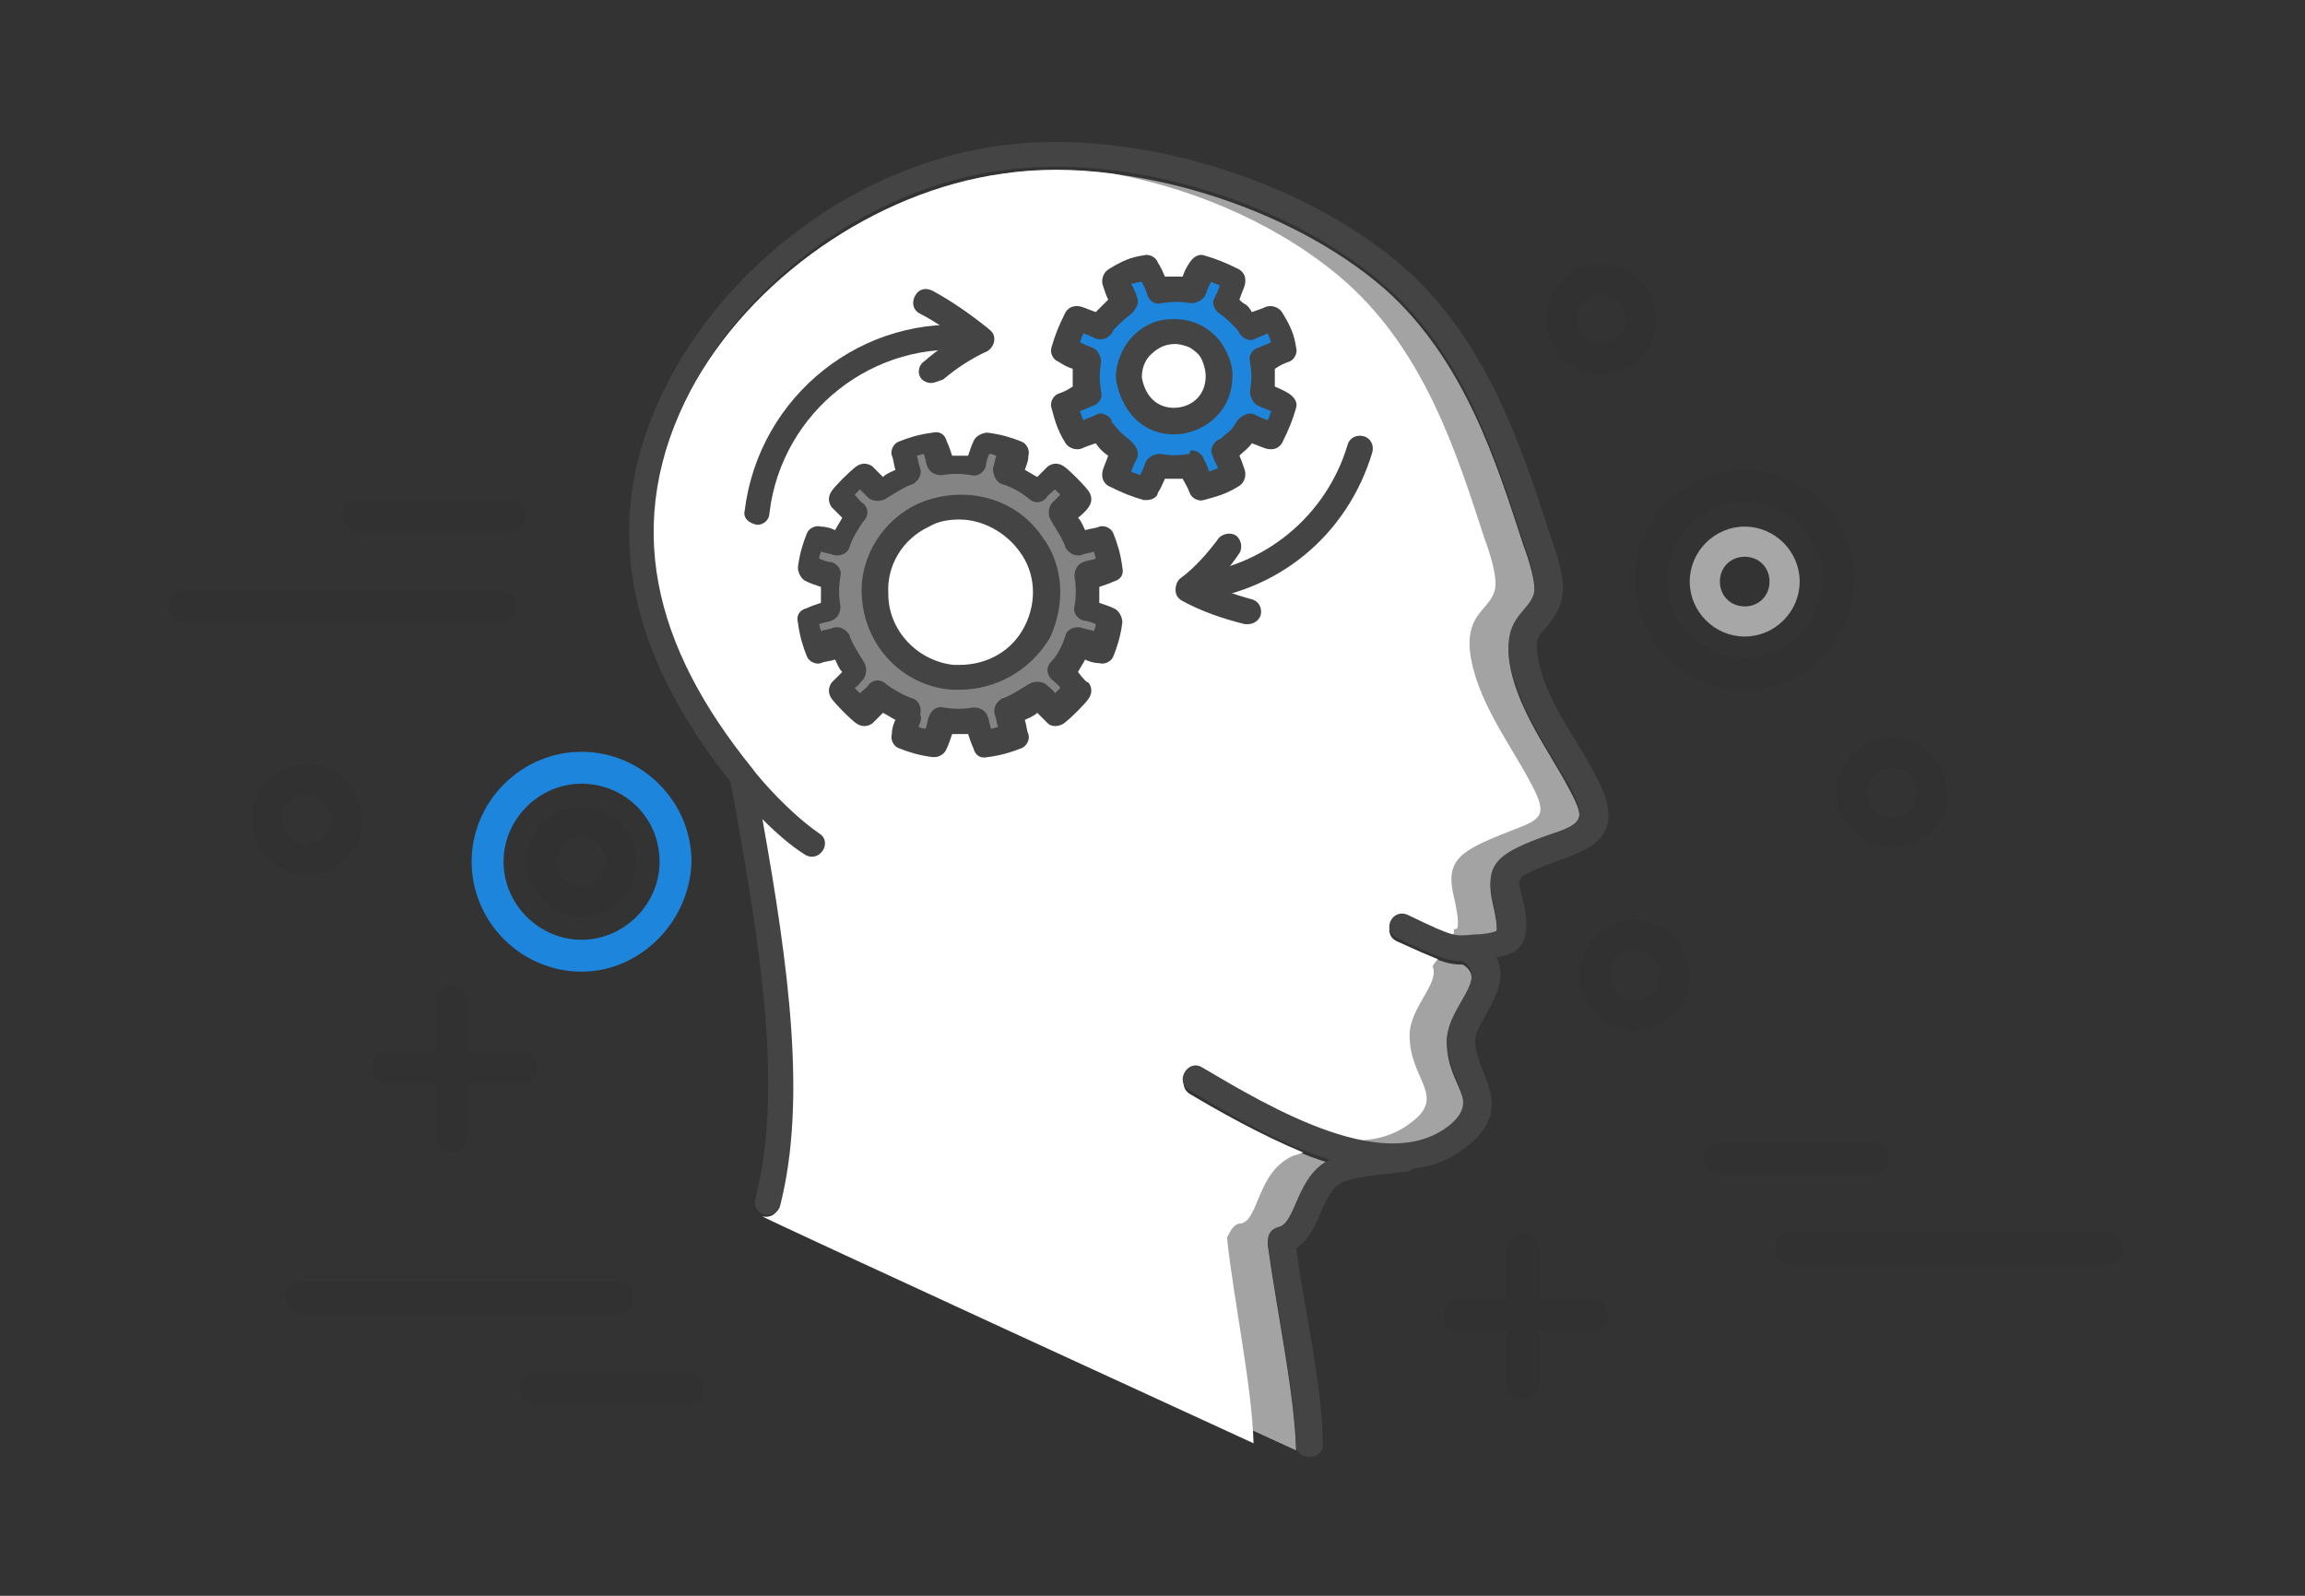 <?xml version="1.0" encoding="utf-8"?>
<!-- Generator: Adobe Illustrator 22.0.1, SVG Export Plug-In . SVG Version: 6.00 Build 0)  -->
<svg version="1.1" id="Layer_1" xmlns="http://www.w3.org/2000/svg" xmlns:xlink="http://www.w3.org/1999/xlink" x="0px" y="0px"
	 viewBox="0 0 130 90" style="enable-background:new 0 0 130 90;" xml:space="preserve">
<rect x="0" y="0" width="130" height="90" fill="#333333" stroke="none"/>
<style type="text/css">
	.st0{fill:#313131;}
	.st1{fill:#1D85DB;}
	.st2{fill:#A7A7A8;}
	.st3{fill:#A3A3A3;}
	.st4{fill:#FFFFFF;}
	.st5{fill:#444444;}
	.st6{fill:#848484;}
</style>
<g>
	<g>
		<path class="st0" d="M17.3,49.3c-1.7,0-3.1-1.4-3.1-3.1c0-1.7,1.4-3.1,3.1-3.1s3.1,1.4,3.1,3.1C20.5,47.9,19.1,49.3,17.3,49.3z
			 M17.3,44.8c-0.8,0-1.4,0.6-1.4,1.4c0,0.8,0.6,1.4,1.4,1.4c0.8,0,1.4-0.6,1.4-1.4C18.7,45.4,18.1,44.8,17.3,44.8z"/>
	</g>
	<g>
		<path class="st0" d="M92.2,58.1c-1.7,0-3.1-1.4-3.1-3.1c0-1.7,1.4-3.1,3.1-3.1c1.7,0,3.1,1.4,3.1,3.1
			C95.3,56.7,93.9,58.1,92.2,58.1z M92.2,53.6c-0.8,0-1.4,0.6-1.4,1.4c0,0.8,0.6,1.4,1.4,1.4c0.8,0,1.4-0.6,1.4-1.4
			C93.6,54.2,93,53.6,92.2,53.6z"/>
	</g>
	<g>
		<path class="st0" d="M90.3,21.1c-1.7,0-3.1-1.4-3.1-3.1c0-1.7,1.4-3.1,3.1-3.1s3.1,1.4,3.1,3.1C93.4,19.7,92,21.1,90.3,21.1z
			 M90.3,16.6c-0.8,0-1.4,0.6-1.4,1.4c0,0.8,0.6,1.4,1.4,1.4c0.8,0,1.4-0.6,1.4-1.4C91.7,17.2,91,16.6,90.3,16.6z"/>
	</g>
	<g>
		<path class="st0" d="M106.7,47.8c-1.7,0-3.1-1.4-3.1-3.1c0-1.7,1.4-3.1,3.1-3.1c1.7,0,3.1,1.4,3.1,3.1
			C109.9,46.4,108.5,47.8,106.7,47.8z M106.7,43.3c-0.8,0-1.4,0.6-1.4,1.4c0,0.8,0.6,1.4,1.4,1.4c0.8,0,1.4-0.6,1.4-1.4
			C108.1,43.9,107.5,43.3,106.7,43.3z"/>
	</g>
	<path class="st0" d="M21.9,59.3h2.7v-2.8c0-0.5,0.4-0.9,0.9-0.9c0.5,0,0.9,0.4,0.9,0.9v2.8h3c0.5,0,0.9,0.4,0.9,0.9
		c0,0.5-0.4,0.9-0.9,0.9h-3v3c0,0.5-0.4,0.9-0.9,0.9c-0.5,0-0.9-0.4-0.9-0.9v-3h-2.7c-0.5,0-0.9-0.4-0.9-0.9
		C21,59.7,21.4,59.3,21.9,59.3z"/>
	<path class="st0" d="M82.3,73.3H85v-2.8c0-0.5,0.4-0.9,0.9-0.9c0.5,0,0.9,0.4,0.9,0.9v2.8h3c0.5,0,0.9,0.4,0.9,0.9
		c0,0.5-0.4,0.9-0.9,0.9h-3v3c0,0.5-0.4,0.9-0.9,0.9c-0.5,0-0.9-0.4-0.9-0.9v-3h-2.7c-0.5,0-0.9-0.4-0.9-0.9
		C81.4,73.7,81.8,73.3,82.3,73.3z"/>
	<g>
		<g>
			<path class="st0" d="M32.8,51.7c-1.7,0-3.1-1.4-3.1-3.1s1.4-3.1,3.1-3.1c1.7,0,3.1,1.4,3.1,3.1S34.5,51.7,32.8,51.7z M32.8,47.2
				c-0.8,0-1.4,0.6-1.4,1.4c0,0.8,0.6,1.4,1.4,1.4c0.8,0,1.4-0.6,1.4-1.4C34.1,47.8,33.5,47.2,32.8,47.2z"/>
		</g>
		<g>
			<path class="st1" d="M32.8,54.8c-3.4,0-6.2-2.8-6.2-6.2c0-3.4,2.8-6.2,6.2-6.2s6.2,2.8,6.2,6.2C38.9,52,36.1,54.8,32.8,54.8z
				 M32.8,44.2c-2.4,0-4.4,2-4.4,4.4c0,2.4,2,4.4,4.4,4.4c2.4,0,4.4-2,4.4-4.4C37.2,46.1,35.2,44.2,32.8,44.2z"/>
		</g>
	</g>
	<g>
		<g>
			<path class="st0" d="M118.8,71.3H101c-0.5,0-0.9-0.4-0.9-0.9c0-0.5,0.4-0.9,0.9-0.9h17.8c0.5,0,0.9,0.4,0.9,0.9
				C119.7,70.9,119.3,71.3,118.8,71.3z"/>
		</g>
		<g>
			<path class="st0" d="M105.6,66.2H97c-0.5,0-0.9-0.4-0.9-0.9c0-0.5,0.4-0.9,0.9-0.9h8.6c0.5,0,0.9,0.4,0.9,0.9
				C106.5,65.8,106.1,66.2,105.6,66.2z"/>
		</g>
	</g>
	<g>
		<g>
			<path class="st0" d="M28.2,35.1H10.4c-0.5,0-0.9-0.4-0.9-0.9c0-0.5,0.4-0.9,0.9-0.9h17.8c0.5,0,0.9,0.4,0.9,0.9
				C29,34.8,28.7,35.1,28.2,35.1z"/>
		</g>
		<g>
			<path class="st0" d="M28.8,30h-8.6c-0.5,0-0.9-0.4-0.9-0.9c0-0.5,0.4-0.9,0.9-0.9h8.6c0.5,0,0.9,0.4,0.9,0.9
				C29.6,29.6,29.2,30,28.8,30z"/>
		</g>
	</g>
	<g>
		<g>
			<path class="st2" d="M98.4,35.9c-1.7,0-3.1-1.4-3.1-3.1s1.4-3.1,3.1-3.1c1.7,0,3.1,1.4,3.1,3.1S100.1,35.9,98.4,35.9z M98.4,31.4
				c-0.8,0-1.4,0.6-1.4,1.4c0,0.8,0.6,1.4,1.4,1.4c0.8,0,1.4-0.6,1.4-1.4C99.8,32,99.2,31.4,98.4,31.4z"/>
		</g>
		<g>
			<path class="st0" d="M98.4,38.9c-3.4,0-6.2-2.8-6.2-6.2c0-3.4,2.8-6.2,6.2-6.2c3.4,0,6.2,2.8,6.2,6.2
				C104.5,36.1,101.8,38.9,98.4,38.9z M98.4,28.3c-2.4,0-4.4,2-4.4,4.4c0,2.4,2,4.4,4.4,4.4c2.4,0,4.4-2,4.4-4.4
				C102.8,30.3,100.8,28.3,98.4,28.3z"/>
		</g>
	</g>
	<g>
		<g>
			<path class="st0" d="M17,72.3h17.8c0.5,0,0.9,0.4,0.9,0.9c0,0.5-0.4,0.9-0.9,0.9H17c-0.5,0-0.9-0.4-0.9-0.9
				C16.1,72.7,16.5,72.3,17,72.3z"/>
		</g>
		<g>
			<path class="st0" d="M30.2,77.4h8.6c0.5,0,0.9,0.4,0.9,0.9c0,0.5-0.4,0.9-0.9,0.9h-8.6c-0.5,0-0.9-0.4-0.9-0.9
				C29.3,77.8,29.7,77.4,30.2,77.4z"/>
		</g>
	</g>
	<g>
		<path class="st3" d="M45.5,48.3c-0.8-0.5-1.6-1.2-2.4-2c1.2,6.8,1.4,17,1,22.2l29,13.3c-0.1-3.3-1.1-7.9-1.6-11.6
			c0-0.4,0.2-0.7,0.6-0.8c1-0.2,0.9-2.9,2.9-3.8c-3-0.9-5.9-2.7-7.9-3.9c-0.8-0.5-0.1-1.8,0.7-1.3c3.9,2.3,10.3,6.1,13.9,3.3
			c2-1.5-0.1-2.4-0.1-4.9c0-1.9,2.4-3.5,0.9-4.4c-0.9,0-1.4-0.2-3.7-1.3c-0.9-0.4-0.3-1.7,0.6-1.3c2.7,1.3,2.6,1.2,3.8,1.1
			c0.5-0.1,1.1-0.1,1.2-0.2c0.1-0.3-0.1-1.3-0.2-1.7c-0.5-2.1,0.3-2.6,3.1-3.7c1.8-0.7,2.3-0.8,1.2-2.8c-1.1-2.1-3.1-4.7-3.4-7.4
			c-0.2-2.1,1.1-2.3,1.4-3.4c0.2-0.7-0.3-2.2-0.6-3c-1.5-4.6-3.3-10.4-7.8-14.4c-5.4-4.7-14.5-7.5-21.5-6.5
			c-7.1,1-14.2,5.9-17.6,12.3c-4,7.6-2.1,14.6,3.4,21.4c0.5,0.7,2.2,2.6,3.8,3.7C47.1,47.6,46.3,48.8,45.5,48.3z"/>
		<path class="st4" d="M70,69c1-0.2,0.9-2.9,2.9-3.8l0.6-0.2c-2.4-1-4.7-2.3-6.4-3.3c-0.8-0.5-0.1-1.8,0.7-1.3
			c2.2,1.3,5.3,3.1,8.2,3.9c1.3,0.1,2.6-0.2,3.6-1c2-1.5-0.1-2.4-0.1-4.9c0-1.6,1.7-2.9,1.3-3.9c0.1-0.2,0.2-0.3,0.3-0.4
			c-0.5-0.2-1.2-0.5-2.3-1c-0.9-0.4-0.3-1.7,0.6-1.3c1.4,0.7,2,1,2.5,1.1c0.1-0.2,0.1-0.3,0.1-0.5c0.1,0,0.2,0,0.2-0.1
			c0.1-0.3-0.1-1.3-0.2-1.7c-0.5-2.1,0.3-2.6,3.1-3.7c1.8-0.7,2.3-0.8,1.2-2.8c-1.1-2.1-3.1-4.7-3.4-7.4c-0.2-2.1,1.1-2.3,1.4-3.4
			c0.2-0.7-0.3-2.2-0.6-3c-1.5-4.6-3.3-10.4-7.8-14.4c-3.4-3-8.2-5.2-13.1-6.1c-2.2-0.3-4.3-0.3-6.3,0c-7.1,1-14.2,5.9-17.6,12.3
			c-4,7.6-2.1,14.6,3.4,21.4c0.5,0.7,3,18.8,1.6,24.6c-0.1,0.4-0.5,0.6-0.9,0.5c-0.4-0.1,27.7,12.8,27.7,12.8
			c-0.1-3.3-1.1-7.9-1.5-11.6C69.4,69.4,69.6,69,70,69z"/>
		<g>
			<g>
				<g>
					<path class="st5" d="M52.5,21.6c-0.2,0-0.4-0.1-0.5-0.2c-0.3-0.3-0.2-0.8,0.1-1c0.8-0.7,1.8-1.4,2.9-1.9c0.4-0.2,0.8,0,1,0.3
						c0.2,0.4,0,0.8-0.3,1c-0.9,0.4-1.8,1-2.5,1.6C52.9,21.5,52.7,21.6,52.5,21.6z"/>
				</g>
				<g>
					<path class="st5" d="M55.2,19.8c-0.2,0-0.3-0.1-0.5-0.2c-0.9-0.7-1.8-1.4-2.8-1.9c-0.4-0.2-0.5-0.6-0.3-1
						c0.2-0.4,0.6-0.5,1-0.3c1.1,0.6,2.1,1.3,3.1,2.1c0.3,0.3,0.3,0.7,0.1,1C55.6,19.7,55.4,19.8,55.2,19.8z"/>
				</g>
			</g>
			<g>
				<path class="st5" d="M42.7,29.6C42.7,29.6,42.7,29.6,42.7,29.6c-0.5-0.1-0.8-0.4-0.7-0.8c0.8-6.5,6.7-11.2,13.2-10.4
					c0.4,0,0.7,0.4,0.6,0.8c0,0.4-0.4,0.7-0.8,0.6c-5.7-0.7-10.9,3.4-11.6,9.1C43.4,29.3,43.1,29.6,42.7,29.6z"/>
			</g>
		</g>
		<g>
			<g>
				<g>
					<path class="st5" d="M67.1,33.9c-0.2,0-0.4-0.1-0.6-0.3c-0.3-0.3-0.2-0.8,0.1-1c0.8-0.6,1.5-1.4,2.1-2.2c0.2-0.3,0.7-0.4,1-0.2
						c0.3,0.2,0.4,0.7,0.2,1c-0.6,0.9-1.4,1.8-2.3,2.5C67.4,33.9,67.2,33.9,67.1,33.9z"/>
				</g>
				<g>
					<path class="st5" d="M70.4,35.2c-0.1,0-0.1,0-0.2,0c-1.2-0.3-2.4-0.7-3.5-1.3c-0.4-0.2-0.5-0.6-0.3-1c0.2-0.4,0.6-0.5,1-0.3
						c1,0.5,2.1,0.9,3.2,1.2c0.4,0.1,0.6,0.5,0.5,0.9C71,35,70.7,35.2,70.4,35.2z"/>
				</g>
			</g>
			<g>
				<path class="st5" d="M67.1,33.9c-0.4,0-0.7-0.3-0.7-0.7c0-0.4,0.3-0.8,0.7-0.8c4.2-0.4,7.7-3.3,8.9-7.3c0.1-0.4,0.5-0.6,0.9-0.5
					c0.4,0.1,0.6,0.5,0.5,0.9C76,30.2,72,33.5,67.1,33.9C67.2,33.9,67.2,33.9,67.1,33.9z"/>
			</g>
		</g>
		<path class="st6" d="M61.4,34.3c0.1-0.7,0.1-1.2,0-1.9c0.4-0.1,0.9-0.3,1.3-0.4c-0.1-0.6-0.2-1.2-0.5-1.7c-0.4,0.1-1,0.2-1.4,0.3
			c-0.2-0.4-0.6-1.2-1-1.7c0.5-0.5,0.9-1,0.9-1c-0.2-0.3-1-1-1.2-1.2c-0.3,0.3-0.7,0.6-1,0.9c-0.5-0.4-1.2-0.8-1.7-1
			c0.1-0.4,0.2-0.9,0.3-1.4c-0.5-0.2-1.2-0.4-1.7-0.5c-0.1,0.4-0.3,0.9-0.4,1.3c-0.6-0.1-1.2-0.1-1.9,0c-0.1-0.4-0.3-0.9-0.4-1.3
			c-0.6,0.1-1.2,0.2-1.7,0.5c0.1,0.4,0.2,1,0.3,1.4c-0.4,0.2-1.2,0.6-1.7,1c-0.3-0.3-0.7-0.6-1-0.9c-0.3,0.2-1,1-1.2,1.2
			c0.3,0.3,0.6,0.7,0.9,1c-0.4,0.5-0.8,1.2-1,1.7c-0.4-0.1-0.9-0.2-1.4-0.3c-0.2,0.5-0.4,1.2-0.5,1.7c0.4,0.1,0.9,0.3,1.3,0.4
			c-0.1,0.7-0.1,1.2,0,1.9c-0.4,0.1-0.9,0.3-1.3,0.4c0.1,0.6,0.2,1.2,0.5,1.7c0.4-0.1,0.9-0.2,1.4-0.3c0.2,0.4,0.6,1.2,1,1.7
			c-0.3,0.3-0.7,0.7-0.9,1c0.2,0.3,1,1,1.2,1.2c0.3-0.3,0.7-0.6,1-0.9c0.5,0.4,1.2,0.8,1.7,1c-0.1,0.4-0.2,0.9-0.3,1.4
			c0.5,0.2,1.2,0.4,1.7,0.5c0.1-0.4,0.3-0.9,0.4-1.3c0.6,0.1,1.2,0.1,1.9,0c0.1,0.4,0.3,0.9,0.4,1.3c0.6-0.1,1.2-0.2,1.7-0.5
			c-0.1-0.4-0.2-1-0.3-1.4c0.4-0.2,1.1-0.6,1.7-1c0.3,0.3,0.7,0.6,1,0.9c0.3-0.2,1-1,1.2-1.2c0,0-0.4-0.5-0.9-1
			c0.4-0.5,0.8-1.2,1-1.7c0.4,0.1,0.9,0.2,1.4,0.3c0.2-0.5,0.4-1.2,0.5-1.7C62.3,34.6,61.8,34.5,61.4,34.3z M53.7,38.2
			c-2.3-0.2-4.4-2.1-4.4-4.7c-0.1-1.7,0.9-3.5,2.7-4.5c2-1,4.7-0.3,6,1.6C60.3,33.8,58,38.4,53.7,38.2z"/>
		<path class="st5" d="M52.7,42.7c0,0-0.1,0-0.1,0c-0.8-0.1-1.4-0.3-1.9-0.5c-0.3-0.1-0.5-0.5-0.4-0.8c0-0.3,0.1-0.6,0.2-0.8
			c-0.2-0.1-0.5-0.3-0.7-0.4c-0.2,0.2-0.4,0.4-0.6,0.6c-0.3,0.2-0.6,0.2-0.9,0c-0.3-0.2-1.1-1-1.4-1.4c-0.2-0.3-0.2-0.6,0-0.9
			c0.2-0.2,0.4-0.4,0.6-0.6c-0.2-0.2-0.3-0.5-0.4-0.7c-0.3,0.1-0.6,0.1-0.8,0.2c-0.3,0.1-0.7-0.1-0.8-0.4c-0.2-0.5-0.4-1.1-0.5-1.9
			c-0.1-0.4,0.1-0.7,0.5-0.8c0.2-0.1,0.5-0.2,0.8-0.3c0-0.3,0-0.6,0-0.9c-0.3-0.1-0.6-0.2-0.8-0.3c-0.3-0.1-0.5-0.5-0.5-0.8
			c0.1-0.8,0.3-1.4,0.5-1.9c0.1-0.3,0.5-0.5,0.8-0.4c0.3,0,0.6,0.1,0.8,0.2c0.1-0.2,0.3-0.5,0.4-0.7c-0.2-0.2-0.4-0.4-0.6-0.6
			c-0.2-0.3-0.2-0.6,0-0.9c0.2-0.3,1-1.1,1.4-1.4c0.3-0.2,0.6-0.2,0.9,0c0.2,0.2,0.4,0.4,0.6,0.6c0.2-0.2,0.5-0.3,0.7-0.4
			c-0.1-0.3-0.1-0.6-0.2-0.8c-0.1-0.3,0.1-0.7,0.4-0.8c0.5-0.2,1.1-0.4,1.9-0.5c0.4-0.1,0.7,0.1,0.8,0.5c0.1,0.2,0.2,0.5,0.3,0.8
			c0.3,0,0.6,0,0.9,0c0.1-0.3,0.2-0.6,0.3-0.8c0.1-0.3,0.5-0.5,0.8-0.5c0.8,0.1,1.4,0.3,1.9,0.5c0.3,0.1,0.5,0.5,0.4,0.8
			c0,0.3-0.1,0.5-0.2,0.8c0.2,0.1,0.5,0.3,0.7,0.4c0.2-0.2,0.4-0.4,0.6-0.6c0.3-0.2,0.6-0.2,0.9,0c0.3,0.2,1.1,1,1.4,1.4
			c0.2,0.3,0.2,0.6,0,0.9c0,0-0.2,0.3-0.6,0.6c0.2,0.2,0.3,0.5,0.4,0.7c0.3-0.1,0.6-0.1,0.8-0.2c0.3-0.1,0.7,0.1,0.8,0.4
			c0.2,0.5,0.4,1.1,0.5,1.9c0.1,0.4-0.1,0.7-0.5,0.8c-0.2,0.1-0.5,0.2-0.8,0.3c0,0.3,0,0.6,0,0.9c0.3,0.1,0.6,0.2,0.8,0.3
			c0.3,0.1,0.5,0.5,0.5,0.8c-0.1,0.8-0.3,1.4-0.5,1.9c-0.1,0.3-0.5,0.5-0.8,0.4c-0.3,0-0.6-0.1-0.8-0.2c-0.1,0.2-0.3,0.5-0.4,0.7
			c0.3,0.4,0.5,0.6,0.6,0.6c0.2,0.3,0.2,0.6,0,0.9c-0.2,0.3-1,1.1-1.4,1.4c-0.3,0.2-0.7,0.2-0.9,0c-0.2-0.2-0.4-0.4-0.6-0.6
			c-0.2,0.2-0.5,0.3-0.7,0.4c0.1,0.3,0.1,0.6,0.2,0.8c0.1,0.3-0.1,0.7-0.4,0.8c-0.5,0.2-1.1,0.4-1.9,0.5c-0.4,0.1-0.7-0.1-0.8-0.5
			c-0.1-0.2-0.2-0.5-0.3-0.8c-0.3,0-0.6,0-0.9,0c-0.1,0.3-0.2,0.6-0.3,0.8C53.3,42.5,53,42.7,52.7,42.7z M51.8,41
			c0.1,0,0.2,0.1,0.4,0.1c0.1-0.2,0.1-0.5,0.2-0.7c0.1-0.3,0.4-0.6,0.8-0.5c0.6,0.1,1.1,0.1,1.7,0c0.4,0,0.7,0.2,0.8,0.5
			c0.1,0.2,0.1,0.5,0.2,0.7c0.1,0,0.3-0.1,0.4-0.1c-0.1-0.2-0.1-0.5-0.2-0.7c-0.1-0.4,0.1-0.7,0.4-0.9c0.4-0.1,1-0.5,1.5-0.8
			c0.3-0.2,0.7-0.2,1,0c0.2,0.2,0.4,0.3,0.5,0.5c0.1-0.1,0.2-0.2,0.3-0.3c-0.1-0.2-0.3-0.3-0.5-0.5c-0.3-0.3-0.3-0.7,0-1
			c0.4-0.4,0.7-1.1,0.8-1.5c0.1-0.3,0.5-0.5,0.9-0.4c0.2,0.1,0.5,0.1,0.7,0.2c0-0.1,0.1-0.2,0.1-0.4c-0.2-0.1-0.5-0.2-0.7-0.2
			c-0.3-0.1-0.6-0.4-0.5-0.8c0.1-0.6,0.1-1.1,0-1.7c0-0.4,0.2-0.7,0.5-0.8c0.2-0.1,0.5-0.1,0.7-0.2c0-0.1-0.1-0.3-0.1-0.4
			c-0.2,0.1-0.5,0.1-0.7,0.2c-0.4,0.1-0.7-0.1-0.9-0.4c-0.1-0.4-0.5-1-0.8-1.5c-0.2-0.3-0.2-0.7,0-1c0.2-0.2,0.4-0.4,0.5-0.5
			c-0.1-0.1-0.2-0.2-0.3-0.3c-0.2,0.2-0.4,0.3-0.5,0.5c-0.3,0.3-0.7,0.3-1,0c-0.5-0.4-1.1-0.7-1.5-0.8c-0.3-0.1-0.5-0.5-0.5-0.9
			c0.1-0.2,0.1-0.5,0.2-0.7c-0.1,0-0.2-0.1-0.4-0.1c-0.1,0.2-0.2,0.5-0.2,0.7c-0.1,0.3-0.4,0.6-0.8,0.5c-0.6-0.1-1.1-0.1-1.7,0
			c-0.4,0-0.7-0.2-0.8-0.5c-0.1-0.2-0.1-0.5-0.2-0.7c-0.1,0-0.3,0.1-0.4,0.1c0.1,0.2,0.1,0.5,0.2,0.7c0.1,0.4-0.1,0.7-0.4,0.9
			c-0.4,0.1-1,0.5-1.5,0.8c-0.3,0.2-0.7,0.2-1,0c-0.2-0.2-0.3-0.3-0.5-0.5c-0.1,0.1-0.2,0.2-0.3,0.3c0.2,0.2,0.3,0.4,0.5,0.5
			c0.3,0.3,0.3,0.7,0,1c-0.3,0.4-0.7,1.1-0.8,1.5c-0.1,0.3-0.5,0.5-0.9,0.4c-0.2-0.1-0.5-0.1-0.7-0.2c0,0.1-0.1,0.2-0.1,0.4
			c0.2,0.1,0.5,0.2,0.7,0.2c0.3,0.1,0.6,0.4,0.5,0.8c-0.1,0.6-0.1,1.1,0,1.7c0,0.4-0.2,0.7-0.5,0.8c-0.2,0.1-0.5,0.1-0.7,0.2
			c0,0.1,0.1,0.3,0.1,0.4c0.2-0.1,0.5-0.1,0.7-0.2c0.4-0.1,0.7,0.1,0.9,0.4c0.1,0.4,0.5,1,0.8,1.5c0.2,0.3,0.2,0.7,0,1
			c-0.2,0.2-0.3,0.4-0.5,0.5c0.1,0.1,0.2,0.2,0.3,0.3c0.2-0.2,0.4-0.3,0.5-0.5c0.3-0.3,0.7-0.3,1,0c0.4,0.3,1.1,0.7,1.5,0.8
			c0.3,0.1,0.5,0.5,0.4,0.9C52,40.5,51.9,40.8,51.8,41z M54.1,38.9c-0.1,0-0.3,0-0.4,0c-2.8-0.2-5-2.5-5.1-5.4
			c-0.1-2.1,1.2-4.2,3.2-5.1c0.7-0.3,1.5-0.5,2.4-0.5c1.9,0,3.6,0.9,4.6,2.4c1.2,1.6,1.3,3.8,0.4,5.7C58.1,37.8,56.2,38.9,54.1,38.9
			z M54.1,29.3c-0.6,0-1.2,0.1-1.7,0.4c-1.5,0.7-2.4,2.2-2.3,3.8c0,2.1,1.7,3.8,3.7,4c0.1,0,0.2,0,0.3,0c1.6,0,3-0.8,3.7-2.2
			c0.7-1.4,0.6-3-0.3-4.2C56.7,30,55.4,29.3,54.1,29.3z"/>
		<path class="st1" d="M71.2,22.2c0.1-0.8,0.1-1.2,0-2c0.5-0.2,0.9-0.3,1.3-0.5c-0.2-0.7-0.4-1.1-0.7-1.8c-0.4,0.2-0.9,0.3-1.3,0.5
			c0-0.1-0.3-0.4-0.6-0.8C69.4,17.3,69.1,17,69,17c0.2-0.4,0.4-0.9,0.5-1.3c-0.7-0.4-1.1-0.6-1.8-0.8c-0.2,0.5-0.4,0.9-0.5,1.3
			c-0.8-0.1-1.2-0.1-2,0C65,15.4,64.7,15,64.7,15c-0.7,0.2-1.1,0.4-1.8,0.8c0.3,0.7,0.5,1.3,0.5,1.3s0,0,0,0c-0.5,0.4-0.7,0.5-1.1,1
			c0,0-0.3,0.4-0.3,0.4c-0.4-0.2-0.9-0.4-1.3-0.5c-0.4,0.7-0.6,1.1-0.7,1.8c0.5,0.2,0.9,0.4,1.3,0.5c-0.1,0.8-0.1,1.2,0,2
			c-0.5,0.2-0.9,0.3-1.3,0.5c0.2,0.7,0.4,1.1,0.7,1.8c0.4-0.1,0.9-0.3,1.3-0.5c0,0,0.1,0.1,0.1,0.1c0.4,0.5,0.6,0.8,1.2,1.2
			c0,0,0.1,0.1,0.1,0.1c-0.2,0.4-0.4,0.9-0.5,1.3c0.7,0.4,1.1,0.6,1.8,0.7c0.2-0.5,0.4-0.9,0.5-1.3c0.8,0.1,1.2,0.1,2,0
			c0.2,0.4,0.3,0.8,0.5,1.3c0.7-0.2,1.1-0.4,1.8-0.7C69.3,26,69,25.4,69,25.4c0,0,0.4-0.3,0.4-0.3c0.4-0.4,0.6-0.5,1-1.1
			c0,0,0,0,0,0c0.4,0.2,0.9,0.4,1.3,0.5c0.4-0.7,0.6-1.1,0.7-1.8C72,22.5,71.6,22.3,71.2,22.2z M63.7,21.5c-0.2-0.8,0.4-2.7,2.4-2.8
			c0.4,0,0.9,0.1,1.4,0.4c0.3,0.2,0.4,0.2,0.6,0.5c0.4,0.4,0.7,1.1,0.6,1.7C68.6,24.2,64.4,24.8,63.7,21.5z"/>
		<path class="st5" d="M64.7,28.2c-0.1,0-0.1,0-0.2,0c-0.7-0.2-1.2-0.4-2-0.8c-0.3-0.2-0.4-0.5-0.3-0.9c0.1-0.3,0.2-0.5,0.3-0.8
			c-0.3-0.2-0.5-0.4-0.7-0.7c-0.3,0.1-0.6,0.2-0.8,0.3c-0.3,0.1-0.7,0-0.9-0.3c-0.5-0.8-0.6-1.3-0.8-2c-0.1-0.3,0.1-0.7,0.4-0.8
			c0.3-0.1,0.5-0.2,0.8-0.4c0-0.4,0-0.7,0-1c-0.3-0.1-0.5-0.2-0.8-0.4c-0.3-0.1-0.5-0.5-0.4-0.8c0.2-0.7,0.4-1.2,0.8-2
			c0.2-0.3,0.5-0.4,0.9-0.3c0.3,0.1,0.5,0.2,0.8,0.3c0.3-0.3,0.5-0.5,0.7-0.7c-0.1-0.2-0.2-0.5-0.3-0.8c-0.1-0.3,0-0.7,0.3-0.9
			c0.8-0.5,1.3-0.7,2-0.8c0.3-0.1,0.7,0.1,0.8,0.4c0,0,0.2,0.3,0.4,0.8c0.4,0,0.7,0,1,0c0.1-0.3,0.2-0.5,0.4-0.8
			c0.2-0.3,0.5-0.5,0.8-0.4c0.7,0.2,1.2,0.4,2,0.8c0.3,0.2,0.4,0.5,0.3,0.9c-0.1,0.3-0.2,0.5-0.3,0.8c0.1,0.1,0.2,0.2,0.4,0.3
			c0,0,0,0,0,0c0.1,0.1,0.2,0.2,0.3,0.4c0.3-0.1,0.6-0.2,0.8-0.3c0.3-0.1,0.7,0,0.9,0.3c0.5,0.8,0.7,1.3,0.8,2
			c0.1,0.3-0.1,0.7-0.4,0.8c-0.3,0.1-0.5,0.2-0.8,0.4c0,0.4,0,0.7,0,1c0.2,0.1,0.5,0.2,0.8,0.4c0.3,0.2,0.5,0.5,0.4,0.8
			c-0.2,0.7-0.4,1.2-0.8,2c-0.2,0.3-0.5,0.4-0.9,0.3c-0.3-0.1-0.5-0.2-0.8-0.3c-0.2,0.3-0.4,0.4-0.7,0.7c0.1,0.2,0.2,0.5,0.3,0.8
			c0.1,0.3,0,0.7-0.3,0.9c-0.8,0.5-1.3,0.6-2,0.8c-0.3,0.1-0.7-0.1-0.8-0.4c-0.1-0.3-0.3-0.6-0.4-0.8c-0.4,0-0.7,0-1,0
			c-0.1,0.2-0.2,0.5-0.4,0.8C65.3,28,65,28.2,64.7,28.2z M67.2,25.4c0.3,0,0.6,0.2,0.7,0.5c0.1,0.2,0.2,0.4,0.3,0.7
			c0.2-0.1,0.3-0.1,0.5-0.2c-0.2-0.4-0.3-0.6-0.3-0.7c-0.2-0.3,0-0.7,0.3-0.9c0.1,0,0.2-0.1,0.3-0.2l0,0c0.4-0.3,0.5-0.4,0.8-0.9
			c0,0,0,0,0,0.1c0,0,0-0.1,0-0.1c0,0,0,0,0,0c0,0,0,0,0,0c0.1-0.1,0.2-0.2,0.4-0.3c0.2-0.1,0.4-0.1,0.6,0c0.2,0.1,0.4,0.2,0.7,0.3
			c0.1-0.2,0.1-0.3,0.2-0.5c-0.2-0.1-0.5-0.2-0.7-0.3c-0.3-0.1-0.5-0.5-0.5-0.8c0.1-0.7,0.1-1,0-1.7c-0.1-0.3,0.1-0.7,0.5-0.8
			c0.2-0.1,0.5-0.2,0.7-0.3c-0.1-0.2-0.1-0.3-0.2-0.5c-0.2,0.1-0.5,0.2-0.7,0.3c-0.3,0.2-0.7,0-0.9-0.3c0-0.1-0.2-0.3-0.5-0.6
			c-0.3-0.3-0.6-0.5-0.6-0.5c-0.3-0.2-0.5-0.6-0.3-0.9c0.1-0.2,0.2-0.4,0.3-0.7c-0.2-0.1-0.3-0.1-0.5-0.2c-0.1,0.2-0.2,0.4-0.3,0.7
			c-0.1,0.3-0.5,0.5-0.8,0.5c-0.7-0.1-1-0.1-1.7,0c-0.3,0.1-0.7-0.1-0.8-0.5c-0.1-0.3-0.2-0.5-0.3-0.7C64.1,15.9,64,16,63.8,16
			c0.2,0.4,0.3,0.6,0.3,0.7c0.1,0.2,0.1,0.4,0,0.6c-0.1,0.2-0.2,0.3-0.3,0.4c-0.5,0.4-0.6,0.5-0.9,0.8c-0.1,0.1-0.2,0.3-0.2,0.3
			c-0.2,0.3-0.6,0.4-0.9,0.3c-0.2-0.1-0.4-0.2-0.7-0.3c-0.1,0.2-0.1,0.3-0.2,0.5c0.2,0.1,0.4,0.2,0.7,0.3c0.3,0.1,0.5,0.5,0.5,0.8
			c-0.1,0.7-0.1,1,0,1.7c0.1,0.3-0.1,0.7-0.5,0.8c-0.2,0.1-0.5,0.2-0.7,0.3c0.1,0.2,0.1,0.3,0.2,0.5c0.2-0.1,0.5-0.2,0.7-0.3
			c0.3-0.2,0.7,0,0.9,0.3l0,0.1c0.4,0.5,0.6,0.7,1,1l0.1,0.1c0.1,0.1,0.2,0.2,0.3,0.4c0.1,0.2,0.1,0.4,0,0.6
			c-0.1,0.2-0.2,0.4-0.3,0.7c0.2,0.1,0.3,0.1,0.5,0.2c0.1-0.2,0.2-0.4,0.3-0.7c0.1-0.3,0.5-0.5,0.8-0.5c0.7,0.1,1,0.1,1.7,0
			C67.1,25.4,67.2,25.4,67.2,25.4z M66.2,24.5c-1.6,0-2.8-1.1-3.2-2.8c-0.2-0.7,0.1-1.7,0.6-2.4c0.6-0.8,1.5-1.3,2.5-1.3
			c0,0,0.1,0,0.2,0c0.4,0,1.1,0.1,1.7,0.5l0,0c0.3,0.2,0.4,0.3,0.7,0.6c0.4,0.5,0.9,1.4,0.8,2.3C69.4,23.4,67.7,24.5,66.2,24.5z
			 M66.3,19.4C66.3,19.4,66.2,19.4,66.3,19.4c-0.7,0-1.1,0.3-1.5,0.7c-0.4,0.5-0.4,1-0.4,1.2c0.2,1.1,0.9,1.7,1.8,1.7
			c0.9,0,1.8-0.6,1.8-1.8c0-0.4-0.2-1-0.4-1.2c-0.2-0.2-0.2-0.2-0.5-0.4l0,0C66.9,19.5,66.5,19.4,66.3,19.4z"/>
		<path class="st5" d="M86.7,36.8c-0.1-0.7,0.1-1,0.5-1.4c1.4-1.7,1.1-2.7,0.1-5.6c-1.7-5.3-3.7-10.8-8.1-14.7
			c-5.7-5-15.3-7.9-22.7-6.9c-7.7,1-15,6.2-18.7,13.1c-4.3,8.1-2.3,15.6,3.4,22.8c1.7,9.2,3,17.4,1.4,23.5c-0.1,0.4,0.1,0.8,0.5,0.9
			c0.4,0.1,0.8-0.1,0.9-0.5c1.5-5.9,0.5-13.4-1-21.8c0.8,0.8,1.6,1.5,2.4,2c0.8,0.5,1.6-0.7,0.8-1.2c-1.6-1.1-3.3-3-3.8-3.7
			c-5.5-6.8-7.4-13.8-3.4-21.4c3.4-6.4,10.4-11.4,17.6-12.3c7-1,16.1,1.8,21.5,6.5c4.5,3.9,6.3,9.8,7.8,14.4c0.3,0.8,0.8,2.3,0.6,3
			c-0.3,1-1.6,1.3-1.4,3.4c0.3,2.7,2.2,5.3,3.4,7.4c1.1,2,0.6,2.2-1.2,2.8c-2.8,1-3.6,1.6-3.1,3.7c0.1,0.4,0.3,1.4,0.2,1.7
			c-0.2,0.1-0.7,0.2-1.2,0.2c-1.2,0.1-1.1,0.2-3.8-1.1c-0.9-0.4-1.5,0.9-0.6,1.3c2.3,1.1,2.8,1.3,3.7,1.3c1.5,1-0.8,2.5-0.9,4.4
			c0,2.5,2,3.4,0.1,4.9c-3.6,2.8-10-1-13.9-3.3c-0.8-0.5-1.6,0.8-0.7,1.3c2,1.2,5,3,7.9,3.9c-1.9,0.9-1.9,3.6-2.9,3.8
			c-0.4,0.1-0.6,0.4-0.6,0.8c0.5,3.8,1.5,8.2,1.6,11.5c0,0.9,1.5,0.9,1.5,0c0-3.3-1-7.5-1.5-11.1c1.3-0.8,1.4-2.9,2.4-3.6
			c0.4-0.3,1.6-0.5,2.8-0.6c0.9-0.1,1.2-0.1,1.4-0.3c1.1-0.1,2.1-0.5,3-1.2c2.9-2.3,0.5-4.1,0.5-6c0-1.1,2.1-2.9,1.2-4.7
			c1.2-0.2,2.2-0.7,1.4-3.6c-0.2-0.9-0.5-0.9,2.2-1.9c1.1-0.4,2.2-0.8,2.6-1.8C91.5,44.3,87.1,40.5,86.7,36.8z"/>
	</g>
</g>
</svg>
